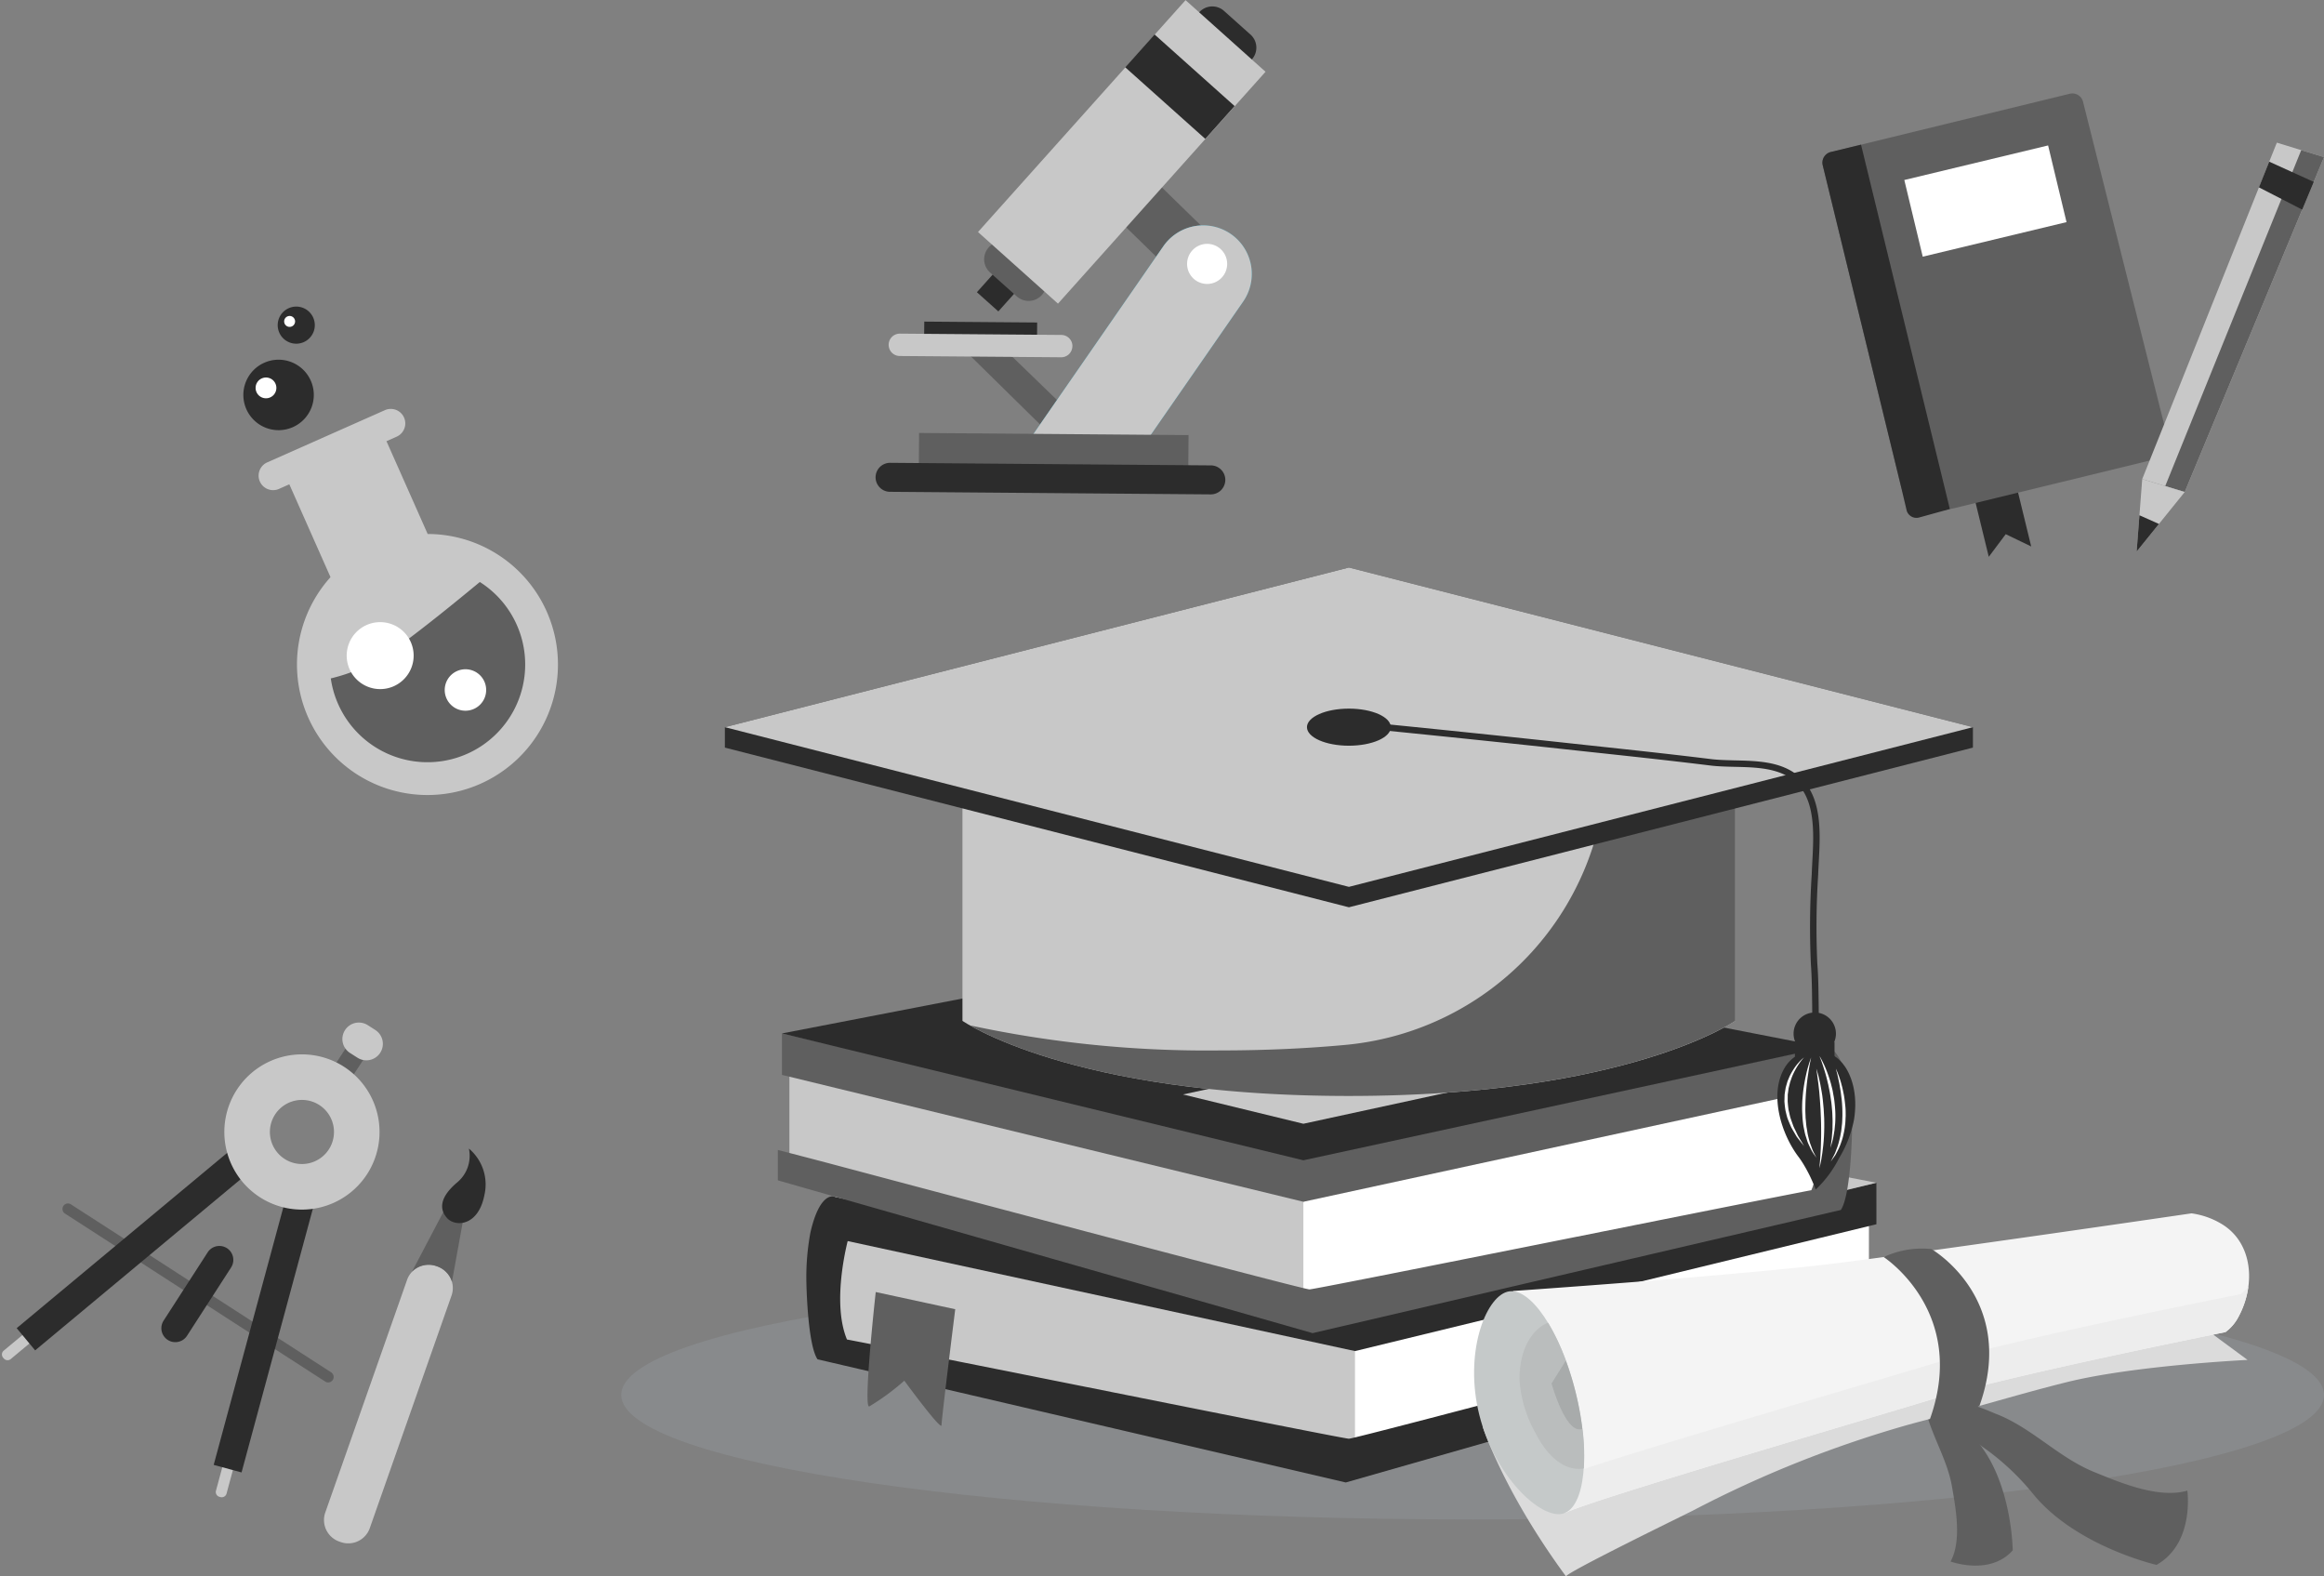 <svg xmlns="http://www.w3.org/2000/svg" width="221.721" height="150.371" viewBox="0 0 221.721 150.371">
  <rect x="0" y="0" width="221.721" height="150.371" fill="#808080" stroke="none"/>
  <g id="Group_7888" data-name="Group 7888" transform="translate(-138.541 -3424.969)">
    <g id="Group_7883" data-name="Group 7883" transform="translate(197.811 3479.101)">
      <path id="Path_23044" data-name="Path 23044" d="M162.452,145.719c0,6.56-36.366,11.878-81.226,11.878S0,152.279,0,145.719s36.366-11.877,81.226-11.877,81.226,5.317,81.226,11.877" transform="translate(0 -66.797)" fill="rgba(166,173,179,0.24)"/>
      <path id="Path_23045" data-name="Path 23045" d="M138.452,119.772l-75.279-1.741L38.9,120.982v12.191l47.988,10.809,51.539-14.616.02-.264Z" transform="translate(-19.416 -58.906)" fill="#fff"/>
      <path id="Path_23046" data-name="Path 23046" d="M89.212,136.8v9.827L39.467,136.5s-2.718-10.309.917-12.011S89.212,136.8,89.212,136.8" transform="translate(-19.21 -62.056)" fill="#c8c8c8"/>
      <path id="Path_23047" data-name="Path 23047" d="M139.929,112.122l-9.255,2.163L93.369,107.07l-43.1,8.406-9.827-2.037v3.953l49.745,10.786,49.745-12.1Z" transform="translate(-20.182 -53.436)" fill="#2c2c2c"/>
      <path id="Path_23048" data-name="Path 23048" d="M139.929,108.183l-49.745,12.1L40.439,109.5,93.369,99.178Z" transform="translate(-20.182 -49.497)" fill="#c8c8c8"/>
      <path id="Path_23049" data-name="Path 23049" d="M133.619,130.642s-45.907,12.225-46.591,12.225c-.617,0-40.232-8.007-47.888-9.464-1.534-3.685.146-9.685.146-9.685l-.5-1.524-.01,0c.985-1.423-.917-2.426-.917-2.426s-1.318-.429-2.2,3.409a23.1,23.1,0,0,0-.39,4.747c0,.071.1,5.953,1.063,7.368L86.73,147.04l51.013-14.574v-2.9Z" transform="translate(-17.606 -59.767)" fill="#2c2c2c"/>
      <path id="Path_23050" data-name="Path 23050" d="M47.685,137.96S46.468,149,47.063,148.877a22.26,22.26,0,0,0,3.348-2.461s3.551,4.84,3.551,4.245S55.27,139.6,55.27,139.6Z" transform="translate(-23.406 -68.852)" fill="#5f5f5f"/>
      <path id="Path_23051" data-name="Path 23051" d="M90.072,108.268c.69.247,28.28-5.214,28.28-5.214l24.142,4.49Z" transform="translate(-44.953 -51.431)" fill="#2a95f5"/>
      <path id="Path_23052" data-name="Path 23052" d="M79.332,122.522l30.9,4.746,28.556-6.152Z" transform="translate(-39.592 -60.446)" fill="#2a95f5"/>
      <path id="Path_23053" data-name="Path 23053" d="M32.027,91.337,107.306,89.6l24.268,2.951v12.191l-47.988,10.81L32.047,100.932l-.02-.263Z" transform="translate(-15.984 -44.715)" fill="#c8c8c8"/>
      <path id="Path_23054" data-name="Path 23054" d="M129.914,108.364v9.827l49.745-10.13s2.719-10.309-.917-12.011-48.827,12.313-48.827,12.313" transform="translate(-64.837 -47.865)" fill="#fff"/>
      <path id="Path_23055" data-name="Path 23055" d="M30.608,83.687l9.255,2.164,37.306-7.215,43.1,8.406,9.826-2.037v3.953L80.353,99.744,30.608,87.64Z" transform="translate(-15.276 -39.245)" fill="#5f5f5f"/>
      <path id="Path_23056" data-name="Path 23056" d="M30.608,79.749l49.745,12.1L130.1,81.067,77.169,70.745Z" transform="translate(-15.276 -35.307)" fill="#2c2c2c"/>
      <path id="Path_23057" data-name="Path 23057" d="M33.954,102.208s45.907,12.226,46.59,12.226c.617,0,40.232-8.007,47.888-9.464,1.534-3.685-.146-9.685-.146-9.685l.5-1.524.01,0c-.985-1.423.917-2.426.917-2.426s1.318-.429,2.2,3.409a23.131,23.131,0,0,1,.391,4.747c0,.071-.105,5.952-1.064,7.368L80.843,118.606,29.83,104.032v-2.9Z" transform="translate(-14.887 -45.577)" fill="#5f5f5f"/>
      <path id="Path_23058" data-name="Path 23058" d="M138.943,86.508l-31.955,6.929,11.484,2.794,33.3-7.221Z" transform="translate(-53.395 -43.174)" fill="#c8c8c8"/>
      <path id="Path_23059" data-name="Path 23059" d="M101.855,30.4,64.986,34.814v23.6s10.257,7.168,36.869,7.168,36.869-7.168,36.869-7.168v-23.6Z" transform="translate(-32.433 -15.173)" fill="#c8c8c8"/>
      <path id="Path_23060" data-name="Path 23060" d="M127.167,36.279h0a27.46,27.46,0,0,1-24.876,27.357c-3.561.333-7.549.533-11.994.533A107.338,107.338,0,0,1,66.4,61.777c2.717,1.547,13.514,6.735,36.159,6.735,26.612,0,36.869-7.168,36.869-7.168v-23.6Z" transform="translate(-33.14 -18.106)" fill="#5f5f5f"/>
      <path id="Path_23061" data-name="Path 23061" d="M79.274,0,19.74,15.23v1.949l59.534,15.23,59.534-15.23V15.23Z" transform="translate(-9.852 0)" fill="#2c2c2c"/>
      <path id="Path_23062" data-name="Path 23062" d="M79.274,0,19.74,15.23l59.534,15.23,59.534-15.23Z" transform="translate(-9.852 0)" fill="#c8c8c8"/>
      <path id="Path_23064" data-name="Path 23064" d="M186.669,61.9l-.615-.019c0-.026.077-2.606,0-6.754-.025-1.336-.067-1.913-.1-2.422a78.155,78.155,0,0,1,.08-8.566c.012-.392.035-.81.058-1.245.142-2.639.32-5.923-1.661-7.619-1.516-1.3-3.67-1.347-5.752-1.395-.82-.019-1.594-.037-2.33-.127-3.786-.467-7.642-.881-11.373-1.281l-2.77-.3c-9.123-.988-16.943-1.761-17.021-1.768l.061-.613c.078.008,7.9.78,17.028,1.769l2.769.3c3.732.4,7.592.815,11.382,1.282.705.087,1.465.1,2.269.123,2.191.05,4.455.1,6.138,1.542,2.211,1.894,2.024,5.346,1.875,8.12-.024.43-.046.844-.058,1.231a77.883,77.883,0,0,0-.081,8.5c.038.517.081,1.1.106,2.456.077,4.164,0,6.758,0,6.784" transform="translate(-72.456 -14.868)" fill="#2c2c2c"/>
      <path id="Path_23065" data-name="Path 23065" d="M138.6,28.64c0,.977-1.791,1.769-4,1.769s-4-.792-4-1.769,1.791-1.769,4-1.769,4,.792,4,1.769" transform="translate(-65.18 -13.411)" fill="#2c2c2c"/>
      <path id="Path_23066" data-name="Path 23066" d="M227.32,86.754a2.02,2.02,0,1,1-2.02-2.02,2.02,2.02,0,0,1,2.02,2.02" transform="translate(-111.433 -42.289)" fill="#2c2c2c"/>
      <path id="Path_23067" data-name="Path 23067" d="M225.424,90.612c-1.581,0-1.894-.291-1.894-.291v1.638h3.78V90.321s-.3.291-1.886.291" transform="translate(-111.558 -45.077)" fill="#2c2c2c"/>
      <path id="Path_23068" data-name="Path 23068" d="M226.52,93.331a3.381,3.381,0,0,0-5.643.3c-1.492,2.521-.316,6.29,1.322,8.462.1.13.192.264.283.4l.063.1c.07.107.139.214.2.322l.049.083c.07.118.138.236.2.354l.023.042c.073.135.143.27.209.4a15.235,15.235,0,0,1,.621,1.434,10.862,10.862,0,0,0,2.229-2.988,11.2,11.2,0,0,0,1.421-3.648c.571-3.471-.982-5.268-.984-5.26" transform="translate(-109.892 -45.893)" fill="#2c2c2c"/>
      <path id="Path_23069" data-name="Path 23069" d="M223.4,93.282a3.868,3.868,0,0,0-.257.307,6.284,6.284,0,0,0-.573.878,6.153,6.153,0,0,0-.3.625c-.047.113-.083.235-.126.356a2.688,2.688,0,0,0-.114.376l-.1.394-.055.412-.029.208,0,.211-.006.425c.021.283.047.567.09.843.072.271.113.546.2.8s.177.5.258.732c.1.224.21.433.3.629l.136.281.144.242.237.393.2.348-.252-.313-.285-.366-.174-.227-.16-.273c-.11-.192-.235-.4-.357-.621-.1-.234-.208-.481-.312-.74s-.155-.547-.23-.831c-.049-.29-.081-.589-.105-.887l.012-.449.007-.223.034-.22.07-.433.118-.411a2.257,2.257,0,0,1,.138-.388c.055-.123.1-.246.158-.361a6.383,6.383,0,0,1,.36-.622,4.315,4.315,0,0,1,.36-.486c.119-.135.222-.252.315-.342a2.63,2.63,0,0,1,.3-.267" transform="translate(-110.558 -46.554)" fill="#fff"/>
      <path id="Path_23070" data-name="Path 23070" d="M225.76,93.282l-.085.416c-.028.132-.057.293-.09.478s-.066.393-.1.621c-.072.455-.141.988-.191,1.56-.032.285-.048.581-.064.881s-.018.606-.024.911.018.609.025.909c.034.3.05.592.089.875.056.279.083.556.143.809s.122.494.189.713c.083.212.154.41.216.587a3.521,3.521,0,0,0,.206.436l.188.381-.24-.351a3.592,3.592,0,0,1-.257-.417c-.084-.17-.178-.363-.275-.577s-.156-.461-.244-.716-.13-.536-.193-.823-.083-.59-.118-.9c-.011-.307-.038-.619-.036-.93s.006-.624.035-.929.051-.606.091-.894.088-.566.135-.829.108-.507.156-.734c.107-.452.223-.823.306-1.08s.143-.4.143-.4" transform="translate(-112.238 -46.554)" fill="#fff"/>
      <path id="Path_23071" data-name="Path 23071" d="M227.616,95.457s.051.141.122.394.17.614.251,1.056c.046.22.084.46.13.714s.086.523.113.8c.067.559.111,1.157.131,1.757.014.3.006.6.008.9s-.022.586-.03.867-.044.552-.066.808-.055.5-.087.72c-.053.447-.137.813-.187,1.069s-.088.4-.088.4.01-.149.028-.41c.011-.13.024-.288.04-.469s.022-.386.035-.609.032-.463.035-.719.02-.524.02-.8.009-.566,0-.858,0-.589-.019-.885c-.013-.594-.052-1.186-.093-1.741s-.086-1.073-.144-1.516-.1-.813-.14-1.071l-.063-.406" transform="translate(-113.597 -47.64)" fill="#fff"/>
      <path id="Path_23072" data-name="Path 23072" d="M228.224,93.051s.078.118.193.336a9.583,9.583,0,0,1,.431.927,13.16,13.16,0,0,1,.467,1.372c.059.258.141.521.186.8s.106.553.138.835.062.564.077.843a8.048,8.048,0,0,1,.015.82,6.33,6.33,0,0,1-.046.765q-.017.182-.033.353l-.054.327c-.035.209-.066.4-.106.569l-.118.43c-.068.236-.108.372-.108.372l.05-.384c.017-.121.039-.268.063-.437s.03-.361.047-.57c.01-.1.019-.212.029-.324s0-.229.006-.349c0-.239.013-.49,0-.75s-.014-.528-.041-.8-.044-.549-.086-.823-.077-.55-.125-.819-.107-.532-.157-.787c-.066-.252-.115-.5-.179-.73s-.123-.45-.188-.649c-.125-.4-.234-.732-.323-.961s-.139-.36-.139-.36" transform="translate(-113.9 -46.439)" fill="#fff"/>
      <path id="Path_23073" data-name="Path 23073" d="M230.853,95.457a8.817,8.817,0,0,1,.494,1.354c.054.21.12.436.169.679s.109.5.145.77.067.549.095.834.025.577.026.867c-.021.291-.015.583-.058.867a6.517,6.517,0,0,1-.139.831,4.9,4.9,0,0,1-.213.758,5.319,5.319,0,0,1-.258.655c-.094.2-.187.374-.269.529s-.186.274-.256.379l-.229.323.178-.354c.057-.112.131-.244.205-.4s.13-.347.211-.543a5.147,5.147,0,0,0,.2-.654,6.79,6.79,0,0,0,.162-.746c.062-.257.072-.533.109-.808s.029-.56.046-.842c0-.283,0-.566-.015-.845s-.028-.554-.066-.818-.057-.521-.1-.762-.08-.47-.117-.681c-.088-.418-.158-.77-.225-1.012s-.1-.382-.1-.382" transform="translate(-114.966 -47.64)" fill="#fff"/>
      <path id="Path_23074" data-name="Path 23074" d="M270.871,174.623s-7.818-1.79-11.873-6.89a23.6,23.6,0,0,0-9.734-7.036l3.036-1.369c.646-.291,2.719.682,3.305.91,3.38,1.315,5.9,4.132,9.29,5.515,2.5,1.02,6.167,2.581,8.92,1.788,0,0,.709,5.029-2.943,7.083" transform="translate(-124.401 -79.489)" fill="#5f5f5f"/>
      <path id="Path_23075" data-name="Path 23075" d="M256.324,168.3s-.054-6.3-3.281-10.267a18.533,18.533,0,0,1-3.754-8.653l-1.562,2.1c-.332.446.065,2.2.141,2.688.438,2.814,2.172,5.226,2.661,8.055.361,2.087.939,5.165-.134,7.143,0,0,3.736,1.392,5.928-1.062" transform="translate(-123.569 -74.554)" fill="#5f5f5f"/>
      <path id="Path_23076" data-name="Path 23076" d="M164.1,153.593s1.931,6.078,7.936,14.246c-.112-.318,11.278-5.864,12.121-6.294a107.59,107.59,0,0,1,20.6-8.2c2.523-.689,5.055-1.3,7.573-2.014,2.478-.7,4.958-1.4,7.455-2.022,6.475-1.607,17.269-2.125,17.269-2.125l-4.073-3L178.5,151.5l-6.181-8.034Z" transform="translate(-81.896 -71.6)" fill="#dbdbdb"/>
      <path id="Path_23077" data-name="Path 23077" d="M237.4,123.965a7.514,7.514,0,0,0-2.829-.984s-24.3,3.561-33.792,4.748-30.939,2.656-30.939,2.656l4.968,21.179c2.261-1.175,27.575-8.586,35.181-10.9s27.816-6.352,27.816-6.352a4.178,4.178,0,0,0,1.223-1.413c1.72-3.133,1.39-7.157-1.628-8.935" transform="translate(-84.763 -61.377)" fill="#f4f4f4"/>
      <path id="Path_23078" data-name="Path 23078" d="M244.17,136.955a4.068,4.068,0,0,1-.765.715s-21.211,4.184-29.192,6.588c-7.393,2.226-30.726,9-36.01,10.957l.779,3.324c2.261-1.175,27.575-8.587,35.181-10.9s27.816-6.353,27.816-6.353a4.163,4.163,0,0,0,1.223-1.413,8.462,8.462,0,0,0,.968-2.919" transform="translate(-88.936 -68.351)" fill="#ededed"/>
      <path id="Path_23079" data-name="Path 23079" d="M170.909,159.014c-2.125.578-6.513-3.559-7.979-9.4s.546-11.183,2.671-11.761,5.037,3.691,6.5,9.535.931,11.05-1.195,11.629" transform="translate(-81.064 -68.772)" fill="#c5c9c9"/>
      <path id="Path_23080" data-name="Path 23080" d="M177.089,153.969a1.011,1.011,0,0,1-.279.042c-1.464.018-2.678-4.4-2.678-4.4l1.374-2.194a20.924,20.924,0,0,0-1.686-3.571h-.042s-2.275.721-2.649,4.435a7.507,7.507,0,0,0,.043,1.825h0a11.869,11.869,0,0,0,1.352,4.079h0c1.791,3.569,3.8,3.7,4.7,3.545a20.4,20.4,0,0,0-.126-3.765" transform="translate(-85.388 -71.792)" fill="#babdbd"/>
      <path id="Path_23081" data-name="Path 23081" d="M179.84,157.568a1.006,1.006,0,0,0,.278-.042,29.22,29.22,0,0,0-1.582-6.547l-1.374,2.194s1.214,4.413,2.678,4.395" transform="translate(-88.417 -75.349)" fill="#a8abab"/>
      <path id="Path_23082" data-name="Path 23082" d="M245,129.709a8.6,8.6,0,0,0-4.554.763s8.057,5.214,4.417,15.434a9.322,9.322,0,0,0,4.718-1.243c3.639-10.22-4.581-14.954-4.581-14.954" transform="translate(-120.001 -64.698)" fill="#5f5f5f"/>
    </g>
    <g id="Group_7884" data-name="Group 7884" transform="matrix(0.839, 0.545, -0.545, 0.839, 161.09, 3514.589)">
      <rect id="Rectangle_4445" data-name="Rectangle 4445" width="4.783" height="2.002" transform="matrix(0.004, -1, 1, 0.004, 14.379, 6.933)" fill="#5f5f5f"/>
      <path id="Rectangle_4446" data-name="Rectangle 4446" d="M1.572,0h.849A1.571,1.571,0,0,1,3.992,1.571v0A1.572,1.572,0,0,1,2.42,3.144H1.572A1.572,1.572,0,0,1,0,1.572v0A1.572,1.572,0,0,1,1.572,0Z" transform="translate(13.382 0.028) rotate(-0.395)" fill="#c8c8c8"/>
      <path id="Path_23100" data-name="Path 23100" d="M30.582.521a.523.523,0,0,1-.521.524L.524,1.131a.522.522,0,0,1,0-1.045L30.058,0a.523.523,0,0,1,.524.521" transform="translate(0 29.678)" fill="#5f5f5f"/>
      <path id="Path_23101" data-name="Path 23101" d="M1.014,8.889a.482.482,0,0,1-.625.253A.481.481,0,0,1,.016,8.58l2.57-8.3A.481.481,0,0,1,3.211.028.482.482,0,0,1,3.584.59Z" transform="translate(2.717 36.415)" fill="#c8c8c8"/>
      <rect id="Rectangle_4447" data-name="Rectangle 4447" width="28.233" height="2.754" transform="translate(2.615 42.481) rotate(-72.787)" fill="#2c2c2c"/>
      <path id="Path_23102" data-name="Path 23102" d="M2.683,8.865a.481.481,0,0,0,.628.246.482.482,0,0,0,.367-.566L1.011.276A.481.481,0,0,0,.383.031.481.481,0,0,0,.017.6Z" transform="translate(24.326 36.305)" fill="#c8c8c8"/>
      <rect id="Rectangle_4448" data-name="Rectangle 4448" width="2.754" height="28.233" transform="translate(16.805 16.309) rotate(-17.874)" fill="#2c2c2c"/>
      <path id="Path_23103" data-name="Path 23103" d="M2.682,9.113a1.33,1.33,0,0,1-2.659.008L0,1.334a1.329,1.329,0,1,1,2.659-.008Z" transform="translate(13.951 25.163)" fill="#2c2c2c"/>
      <path id="Path_23104" data-name="Path 23104" d="M7.377,0A7.4,7.4,0,1,0,14.8,7.377,7.4,7.4,0,0,0,7.377,0m.03,10.454A3.056,3.056,0,1,1,10.455,7.39a3.057,3.057,0,0,1-3.047,3.065" transform="translate(7.839 4.578)" fill="#c8c8c8"/>
      <path id="Path_23105" data-name="Path 23105" d="M.056,2.637A2.177,2.177,0,0,1,1.745.068a2.176,2.176,0,0,1,2.679,1.51L10,24.561A2.176,2.176,0,0,1,8.308,27.13a2.177,2.177,0,0,1-2.679-1.51Z" transform="translate(31.256 15.638)" fill="#c8c8c8"/>
      <path id="Path_23106" data-name="Path 23106" d="M2.3,5.291a2.293,2.293,0,0,1,2.006.444L1.905,0,0,.625.592,7.014A2.256,2.256,0,0,1,2.3,5.291" transform="translate(30.702 10.415)" fill="#5f5f5f"/>
      <path id="Path_23107" data-name="Path 23107" d="M0,0A4.468,4.468,0,0,1,3.668,2.944c1.12,2.808-.69,4.046-1.8,3.748S.2,5.4.816,3.337A3.3,3.3,0,0,0,0,0" transform="translate(29.45 4.63)" fill="#2c2c2c"/>
    </g>
    <g id="Group_7885" data-name="Group 7885" transform="translate(222.078 3424.969)">
      <rect id="Rectangle_4439" data-name="Rectangle 4439" width="5.106" height="12.775" transform="matrix(0.698, -0.716, 0.716, 0.698, 21.083, 18.936)" fill="#5f5f5f"/>
      <path id="Path_23092" data-name="Path 23092" d="M149.509,60.3l-8.97-8.82,2.786-1.089,8.151,7.89Z" transform="translate(-131.958 -17.985)" fill="#5f5f5f"/>
      <path id="Path_23093" data-name="Path 23093" d="M159.046,56.611,169.335,41.77a4.633,4.633,0,0,0-7.615-5.279L147.9,56.456Z" transform="translate(-134.256 -13.021)" fill="#36a4bd"/>
      <path id="Path_23094" data-name="Path 23094" d="M159.046,56.611,169.335,41.77a4.633,4.633,0,0,0-7.615-5.279L147.9,56.456Z" transform="translate(-134.256 -13.021)" fill="#c8c8c8"/>
      <rect id="Rectangle_4440" data-name="Rectangle 4440" width="1.695" height="10.77" transform="matrix(0.008, -1, 1, 0.008, 4.63, 32.371)" fill="#2c2c2c"/>
      <path id="Path_23095" data-name="Path 23095" d="M175.095,39.018a1.912,1.912,0,1,1-1.9-1.927,1.911,1.911,0,0,1,1.9,1.927" transform="translate(-141.554 -13.831)" fill="#fff"/>
      <rect id="Rectangle_4441" data-name="Rectangle 4441" width="3.528" height="25.709" transform="translate(4.12 44.826) rotate(-89.54)" fill="#5f5f5f"/>
      <path id="Path_23096" data-name="Path 23096" d="M147.4,50.744A1.066,1.066,0,0,1,146.33,51.8l-15.4-.123a1.066,1.066,0,1,1,.017-2.133l15.4.124a1.066,1.066,0,0,1,1.058,1.074" transform="translate(-128.627 -17.72)" fill="#c8c8c8"/>
      <path id="Path_23097" data-name="Path 23097" d="M172.76,4.721a1.677,1.677,0,0,1,2.368-.132l2.5,2.235a1.677,1.677,0,1,1-2.235,2.5l-2.5-2.235a1.678,1.678,0,0,1-.132-2.368" transform="translate(-141.886 -3.549)" fill="#2c2c2c"/>
      <rect id="Rectangle_4442" data-name="Rectangle 4442" width="3.934" height="2.744" transform="translate(9.664 27.875) rotate(-48.201)" fill="#2c2c2c"/>
      <path id="Path_23098" data-name="Path 23098" d="M143.551,37.332a1.692,1.692,0,0,1,2.389-.133l2.522,2.255a1.692,1.692,0,1,1-2.255,2.522l-2.523-2.254a1.693,1.693,0,0,1-.133-2.389" transform="translate(-132.764 -13.73)" fill="#5f5f5f"/>
      <rect id="Rectangle_4443" data-name="Rectangle 4443" width="29.688" height="10.242" transform="matrix(0.667, -0.745, 0.745, 0.667, 9.769, 22.132)" fill="#c8c8c8"/>
      <rect id="Rectangle_4444" data-name="Rectangle 4444" width="4.198" height="10.242" transform="translate(23.817 6.42) rotate(-48.203)" fill="#2c2c2c"/>
      <path id="Path_23099" data-name="Path 23099" d="M161.425,69.1a1.382,1.382,0,0,1-1.393,1.371l-30.6-.246a1.382,1.382,0,1,1,.023-2.765l30.6.246a1.382,1.382,0,0,1,1.371,1.393" transform="translate(-128.062 -23.314)" fill="#2c2c2c"/>
    </g>
    <g id="Group_7886" data-name="Group 7886" transform="translate(312.407 3433.882)">
      <path id="Path_23108" data-name="Path 23108" d="M268.208,157.078l2.431,1.171-2.018-8.28-2.025.494-2.025.494,2.019,8.279Z" transform="translate(-250.718 -115.038)" fill="#2c2c2c"/>
      <path id="Path_23109" data-name="Path 23109" d="M277.276,131.708l-7.944-31.587-.034-.142a1.05,1.05,0,0,0-1.268-.771l-22.8,5.559a1.048,1.048,0,0,0-.77,1.267l.286,1.173,6.926,28.415.149.609c.36,1.472,1.037,3.52,5.4,2.457l18.577-4.529a2.017,2.017,0,0,0,1.479-2.451" transform="translate(-244.429 -99.178)" fill="#5f5f5f"/>
      <path id="Path_23110" data-name="Path 23110" d="M248.114,106.282l-2.884.7a1.049,1.049,0,0,0-.77,1.268l.286,1.173,6.927,28.415.149.609.649,2.746a.973.973,0,0,0,1.171.657l2.946-.813Z" transform="translate(-244.429 -101.397)" fill="#2c2c2c"/>
      <rect id="Rectangle_4449" data-name="Rectangle 4449" width="14.109" height="7.522" transform="translate(7.815 8.257) rotate(-13.514)" fill="#fff"/>
      <path id="Path_23111" data-name="Path 23111" d="M288.795,138.093l4.055,1.234,13.289-31.941-4.5-1.384Z" transform="translate(-258.283 -101.309)" fill="#c8c8c8"/>
      <path id="Path_23112" data-name="Path 23112" d="M304.961,107.042l-12.975,32.044,1.86.565,13.289-31.941Z" transform="translate(-259.279 -101.634)" fill="#5f5f5f"/>
      <path id="Path_23113" data-name="Path 23113" d="M288.023,159.577l4.586-5.679-4.055-1.234Z" transform="translate(-258.042 -115.88)" fill="#c8c8c8"/>
      <path id="Path_23114" data-name="Path 23114" d="M288.288,157.683l-.266,3.461,2.127-2.633Z" transform="translate(-258.041 -117.447)" fill="#2c2c2c"/>
      <path id="Path_23115" data-name="Path 23115" d="M304.982,111.091l4.129,2.122,1.1-2.644-4.248-1.929Z" transform="translate(-263.337 -102.133)" fill="#2c2c2c"/>
    </g>
    <g id="Group_7887" data-name="Group 7887" transform="matrix(0.914, -0.407, 0.407, 0.914, 153.129, 3460.135)">
      <path id="Path_23083" data-name="Path 23083" d="M17.524,10.921,17.535.01,7.4,0,7.386,10.911a12.443,12.443,0,1,0,10.138.01" transform="translate(0 14.135)" fill="#c8c8c8"/>
      <path id="Path_23084" data-name="Path 23084" d="M7.069,2.541a17.324,17.324,0,0,1-6.71.074A9.316,9.316,0,1,0,17.081,0C13.847.9,10.389,1.835,7.069,2.541" transform="translate(3.124 31.26)" fill="#5f5f5f"/>
      <path id="Path_23085" data-name="Path 23085" d="M15.077,1.4a1.382,1.382,0,0,1-1.384,1.381L1.381,2.765A1.383,1.383,0,0,1,1.384,0L13.7.016A1.383,1.383,0,0,1,15.077,1.4" transform="translate(4.904 12.596)" fill="#c8c8c8"/>
      <path id="Path_23086" data-name="Path 23086" d="M6.384,3.2A3.192,3.192,0,1,1,3.2,0,3.193,3.193,0,0,1,6.384,3.2" transform="translate(5.477 30.614)" fill="#fff"/>
      <path id="Path_23087" data-name="Path 23087" d="M3.951,1.978A1.976,1.976,0,1,1,1.977,0,1.975,1.975,0,0,1,3.951,1.978" transform="translate(12.789 38.131)" fill="#fff"/>
      <path id="Path_23088" data-name="Path 23088" d="M6.719,3.359A3.359,3.359,0,1,1,3.359,0a3.359,3.359,0,0,1,3.36,3.359" transform="translate(6.569 3.803)" fill="#2c2c2c"/>
      <path id="Path_23089" data-name="Path 23089" d="M1.98.99A.99.99,0,1,1,.99,0a.99.99,0,0,1,.99.99" transform="translate(8.115 5.071)" fill="#fff"/>
      <path id="Path_23090" data-name="Path 23090" d="M3.537,1.768A1.769,1.769,0,1,1,1.769,0,1.768,1.768,0,0,1,3.537,1.768" transform="translate(12.407 0)" fill="#2c2c2c"/>
      <path id="Path_23091" data-name="Path 23091" d="M1.043.521A.521.521,0,1,1,.521,0a.521.521,0,0,1,.521.521" transform="translate(13.22 0.667)" fill="#fff"/>
    </g>
  </g>
</svg>
